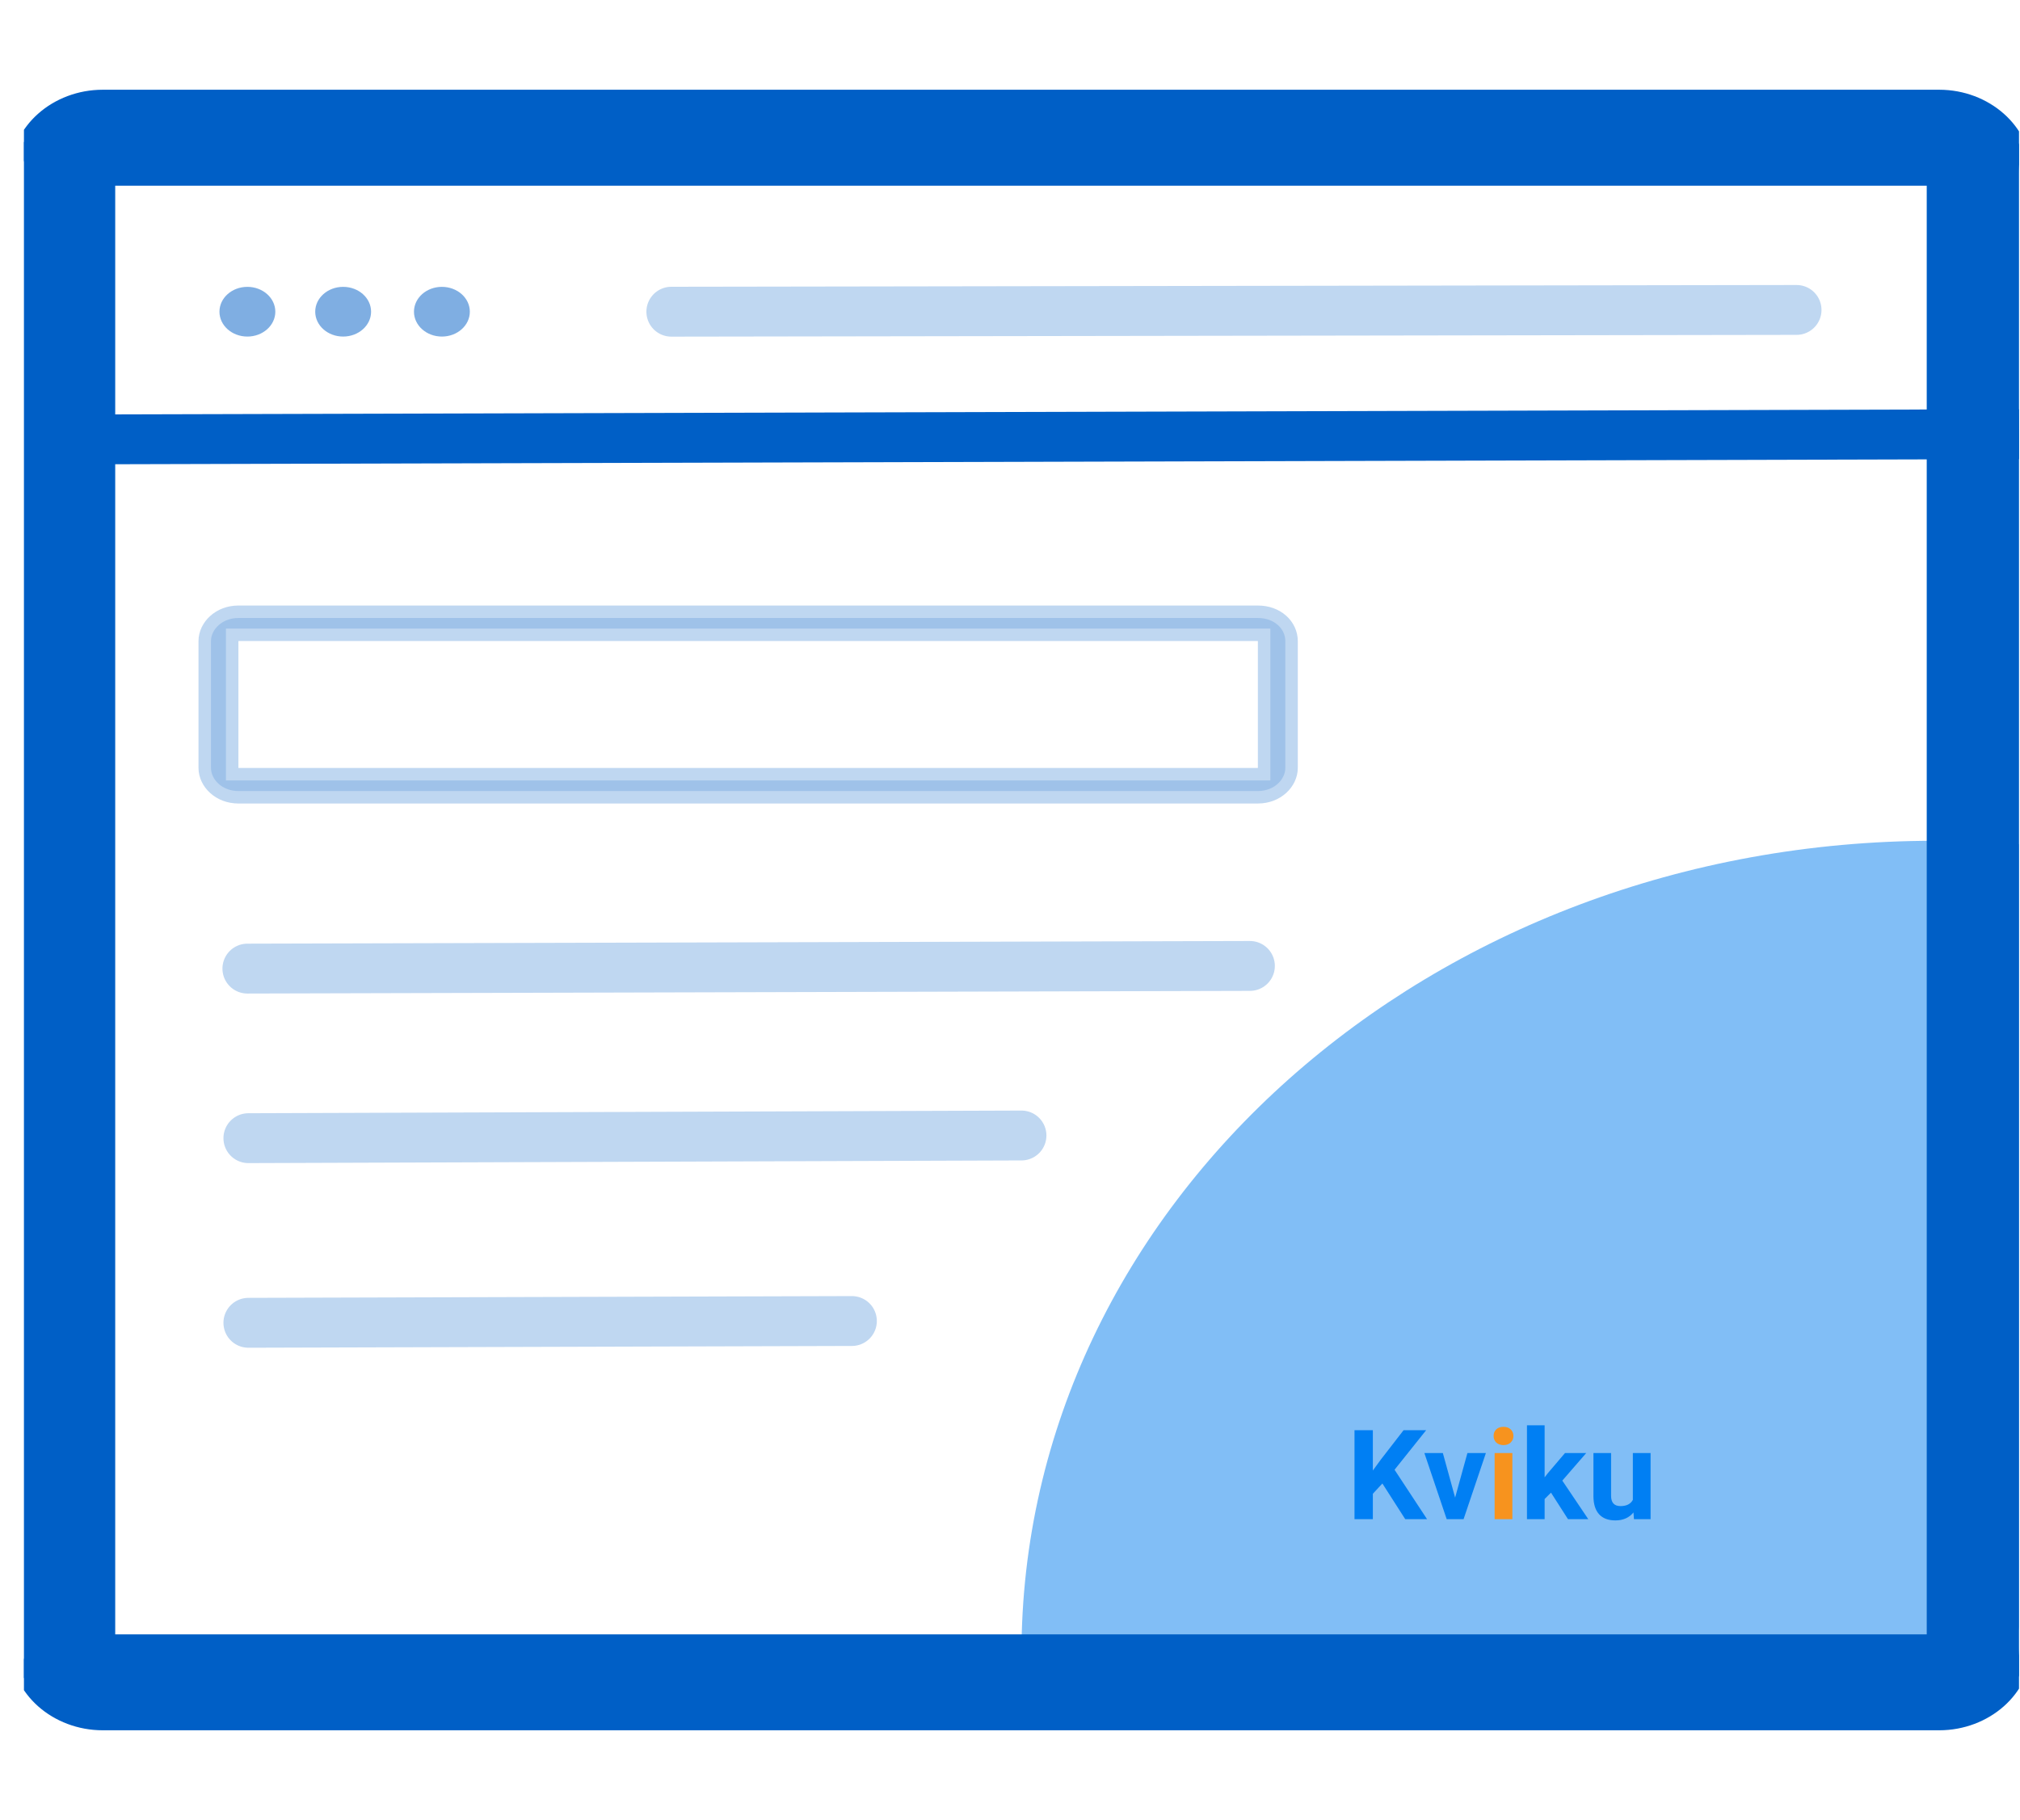 <svg width="81" height="73" viewBox="0 0 81 73" fill="none" xmlns="http://www.w3.org/2000/svg">
<g clip-path="url(#clip0)">
<path opacity="0.5" d="M77.6 33.722C57.36 33.722 40.96 48.32 40.96 66.336C40.96 67.119 41 67.902 41.08 68.686H76.56C79 68.686 81 66.905 81 64.734V33.864C79.84 33.758 78.72 33.722 77.6 33.722Z" fill="#057EEF"/>
<path d="M77.51 7.198V65.801H4.37V7.198H77.51ZM77.76 3.849H4.12C2.25 3.849 0.67 5.216 0.67 6.948V66.051C0.67 67.782 2.25 69.149 4.12 69.149H77.76C79.63 69.149 81.21 67.782 81.21 66.051V6.948C81.21 5.216 79.63 3.849 77.76 3.849Z" fill="#005FC6" stroke="#005FC6" stroke-width="0.5"/>
<path d="M1.16 17.629L80.96 17.415" stroke="#005FC6" stroke-width="2" stroke-miterlimit="10"/>
<g opacity="0.5">
<path opacity="0.5" d="M9.92 38.849L50.12 38.742" stroke="#005FC6" stroke-width="2" stroke-miterlimit="10" stroke-linecap="round"/>
</g>
<g opacity="0.5">
<path opacity="0.5" d="M26.92 12.502L72.04 12.431" stroke="#005FC6" stroke-width="2" stroke-miterlimit="10" stroke-linecap="round"/>
</g>
<g opacity="0.5">
<path opacity="0.5" d="M9.96 45.65L40.96 45.543" stroke="#005FC6" stroke-width="2" stroke-miterlimit="10" stroke-linecap="round"/>
</g>
<g opacity="0.5">
<path opacity="0.5" d="M9.96 53.055L34.16 52.984" stroke="#005FC6" stroke-width="2" stroke-miterlimit="10" stroke-linecap="round"/>
</g>
<path opacity="0.5" d="M9.92 13.499C10.538 13.499 11.04 13.053 11.04 12.502C11.04 11.951 10.538 11.505 9.92 11.505C9.301 11.505 8.8 11.951 8.8 12.502C8.8 13.053 9.301 13.499 9.92 13.499Z" fill="#005FC6"/>
<path opacity="0.5" d="M13.76 13.499C14.378 13.499 14.88 13.053 14.88 12.502C14.88 11.951 14.378 11.505 13.76 11.505C13.141 11.505 12.64 11.951 12.64 12.502C12.64 13.053 13.141 13.499 13.76 13.499Z" fill="#005FC6"/>
<path opacity="0.5" d="M17.72 13.499C18.338 13.499 18.84 13.053 18.84 12.502C18.84 11.951 18.338 11.505 17.72 11.505C17.101 11.505 16.6 11.951 16.6 12.502C16.6 13.053 17.101 13.499 17.72 13.499Z" fill="#005FC6"/>
<g opacity="0.5">
<path opacity="0.5" d="M50.94 25.711V25.211H50.44H9.56H9.06V25.711V30.802V31.302H9.56H50.44H50.94V30.802V25.711ZM9.56 24.787H50.44C51.109 24.787 51.54 25.229 51.54 25.711V30.802C51.54 31.256 51.101 31.727 50.44 31.727H9.56C8.9 31.727 8.46 31.256 8.46 30.802V25.711C8.46 25.257 8.9 24.787 9.56 24.787Z" fill="#005FC6" stroke="#005FC6"/>
</g>
<path d="M55.432 59.5L55.05 59.912V60.932H54.314V57.362H55.05V58.98L55.373 58.537L56.283 57.362H57.188L55.92 58.949L57.224 60.932H56.349L55.432 59.5ZM58.349 60.066L58.842 58.279H59.583L58.688 60.932H58.011L57.116 58.279H57.857L58.349 60.066ZM62.194 59.868L61.938 60.123V60.932H61.23V57.166H61.938V59.253L62.076 59.076L62.755 58.279H63.606L62.647 59.385L63.689 60.932H62.875L62.194 59.868ZM65.501 60.662C65.326 60.875 65.084 60.981 64.775 60.981C64.491 60.981 64.273 60.899 64.123 60.736C63.974 60.572 63.898 60.333 63.895 60.017V58.279H64.603V59.993C64.603 60.269 64.729 60.407 64.981 60.407C65.221 60.407 65.386 60.324 65.476 60.157V58.279H66.187V60.932H65.52L65.501 60.662Z" fill="#007FF3"/>
<path d="M60.644 60.932H59.933V58.279H60.644V60.932ZM59.892 57.593C59.892 57.487 59.927 57.399 59.997 57.331C60.069 57.262 60.166 57.228 60.289 57.228C60.41 57.228 60.506 57.262 60.578 57.331C60.65 57.399 60.686 57.487 60.686 57.593C60.686 57.701 60.649 57.789 60.575 57.858C60.504 57.926 60.408 57.961 60.289 57.961C60.169 57.961 60.073 57.926 59.999 57.858C59.928 57.789 59.892 57.701 59.892 57.593Z" fill="#F7931E"/>
</g>
<defs>
<clipPath id="clip0">
<rect width="80" height="71.209" fill="white" transform="translate(0.96 0.895)"/>
</clipPath>
</defs>
</svg>
